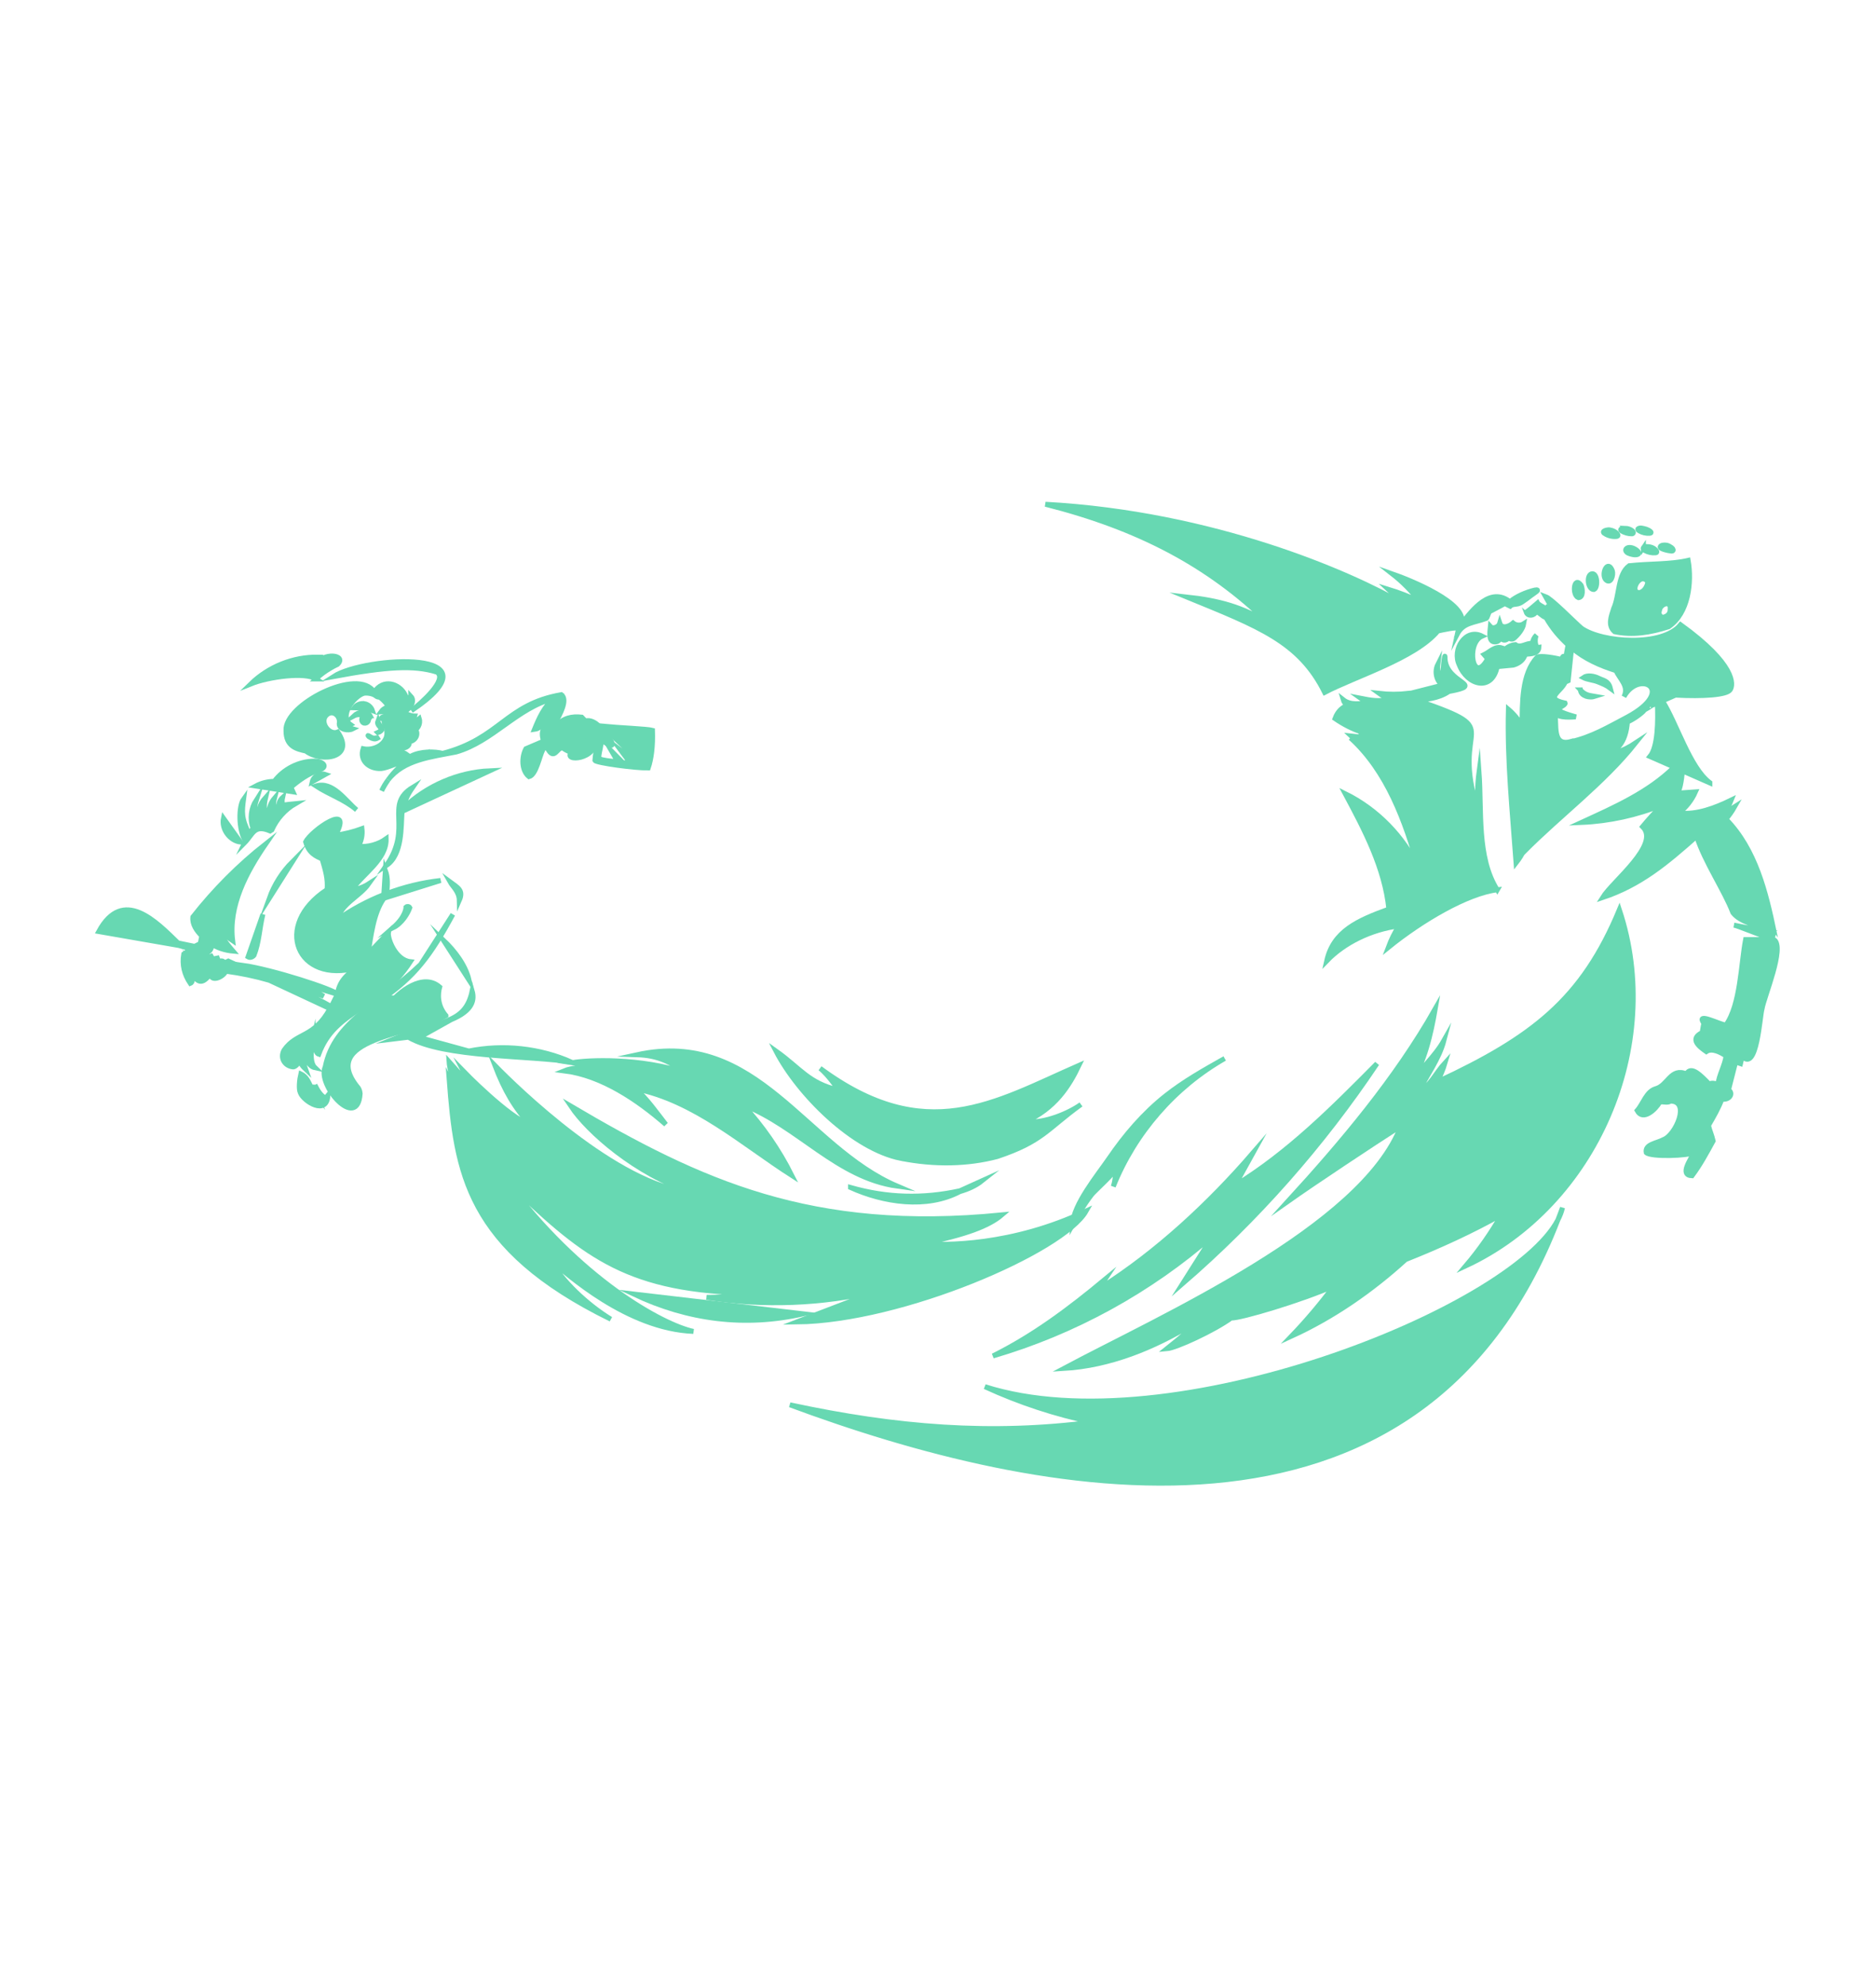 <svg width="190" height="201" viewBox="0 0 190 201" fill="none" xmlns="http://www.w3.org/2000/svg">
<path d="M37.818 74.701C37.636 74.719 37.056 74.234 37.359 74.564C37.523 74.664 37.737 74.809 38.016 74.793C38.106 74.788 38.241 74.712 38.42 74.611C38.404 74.624 37.95 74.746 37.818 74.701Z" fill="#67D8B2" stroke="#67D8B2" stroke-width="0.5" stroke-miterlimit="10"/>
<path d="M38.27 74.155C38.483 74.105 38.697 73.928 38.734 73.706C38.544 73.511 38.338 73.27 38.262 72.999C38.146 73.297 38.457 73.555 38.634 73.761C38.6 73.909 38.486 74.054 38.267 74.152L38.27 74.155Z" fill="#67D8B2" stroke="#67D8B2" stroke-width="0.5" stroke-miterlimit="10"/>
<path d="M36.895 71.225C36.517 71.164 36.113 71.328 35.886 71.634C36.485 71.642 37.158 71.729 37.723 71.932C37.605 71.568 37.275 71.283 36.897 71.222L36.895 71.225Z" fill="#67D8B2" stroke="#67D8B2" stroke-width="0.5" stroke-miterlimit="10"/>
<path d="M40.894 81.757C41.017 81.031 41.231 80.513 41.796 79.695C38.869 81.48 41.849 83.702 39.13 87.606C40.777 86.51 40.606 83.683 40.724 82.134L49.609 78.014C46.381 78.162 43.227 79.526 40.891 81.757H40.894Z" fill="#67D8B2" stroke="#67D8B2" stroke-width="0.5" stroke-miterlimit="10"/>
<path d="M36.694 73.059C36.905 73.373 37.396 73.13 37.325 72.769C37.37 72.764 37.512 72.537 37.538 72.531C37.203 71.864 36.324 72.006 35.82 72.473C36.14 72.304 36.53 72.288 36.852 72.452C36.673 72.558 36.551 72.832 36.694 73.059Z" fill="#67D8B2" stroke="#67D8B2" stroke-width="0.5" stroke-miterlimit="10"/>
<path d="M39.31 78.943C39.062 79.265 38.84 79.629 38.653 80.046C38.84 79.661 39.062 79.294 39.31 78.943Z" fill="#67D8B2" stroke="#67D8B2" stroke-width="0.5" stroke-miterlimit="10"/>
<path d="M41.619 76.538C41.282 76.662 41.047 75.973 40.511 76.24C40.566 76.095 40.63 75.902 40.614 75.738C40.973 75.746 41.456 75.593 41.469 75.174C41.377 75.197 41.268 75.115 41.192 75.02C41.794 75.221 42.398 74.585 42.174 73.994C42.039 74.06 41.889 74.073 41.743 74.038C42.29 73.896 42.63 73.278 42.461 72.74C42.221 72.94 41.878 73.03 41.58 72.93C41.788 72.867 41.957 72.687 42.01 72.476C41.633 72.473 41.144 72.286 40.833 72.046C41.53 71.84 42.079 70.977 41.614 70.478C41.619 70.842 41.12 70.668 41.017 70.301C40.432 69.171 38.811 68.659 37.898 70.058C36.301 67.471 28.77 71.328 28.965 73.949C28.947 75.596 30.098 75.823 30.974 76.021C32.55 77.222 36.005 76.731 34.208 74.094C33.368 74.453 32.386 73.149 33.017 72.436C33.637 71.742 34.535 72.447 34.355 73.268C34.361 73.864 35.276 74.001 35.717 73.775C35.469 73.703 35.173 73.595 35.089 73.326C35.211 73.389 35.39 73.418 35.509 73.352C34.3 72.507 35.831 70.496 36.821 70.182C37.024 70.124 37.684 70.145 38.045 70.427C38.151 70.523 38.315 70.589 38.428 70.554C38.827 70.808 39.341 71.431 39.378 71.584C38.985 71.592 38.687 71.903 38.587 72.043C38.824 72.017 39.239 72.025 39.558 72.091C39.632 72.407 39.642 72.748 39.502 72.983C39.523 72.001 37.95 72.848 38.967 72.761C38.761 73.017 39.056 73.888 39.334 73.202C39.03 73.798 39.283 74.128 39.13 74.603C38.837 75.506 37.702 75.981 36.776 75.783C36.383 76.96 37.346 77.85 38.602 77.795C39.246 77.734 40.608 77.1 41.611 76.752C40.709 77.317 39.925 78.069 39.31 78.94C40.899 76.889 43.639 76.625 46.199 76.116C49.905 75.057 52.378 71.642 56.092 70.705C55.145 71.441 54.566 72.745 54.131 73.822C54.411 73.782 54.477 73.724 54.704 73.595C54.865 73.101 55.844 73.141 56.34 73.009C56.675 72.349 57.547 70.839 56.855 70.311C51.182 71.301 50.676 74.733 44.829 76.256C44.064 76.047 42.612 76.013 41.617 76.535L41.619 76.538Z" fill="#67D8B2" stroke="#67D8B2" stroke-width="0.5" stroke-miterlimit="10"/>
<path d="M31.998 68.72C32.946 67.796 34.176 67.252 34.176 67.252C35.2 66.289 32.703 65.93 31.932 67.334C31.953 67.03 31.998 66.737 32.204 66.513C29.699 66.471 27.197 67.479 25.402 69.224C27.244 68.485 30.913 68.012 32.001 68.72H31.998Z" fill="#67D8B2" stroke="#67D8B2" stroke-width="0.5" stroke-miterlimit="10"/>
<path d="M44.238 68.023C45.415 68.759 42.596 71.222 41.667 71.932C51.106 65.602 36.987 66.407 33.777 68.477C39.257 67.466 41.894 67.315 44.238 68.025V68.023Z" fill="#67D8B2" stroke="#67D8B2" stroke-width="0.5" stroke-miterlimit="10"/>
<path d="M45.164 102.802C44.243 101.72 44.359 100.524 44.533 99.904C42.855 98.431 40.373 100.365 39.339 101.746C39.331 101.345 39.423 101.237 39.534 101.007C39.521 101.007 39.505 100.999 39.492 100.999C39.492 100.999 39.455 100.912 38.605 101.184C41.973 98.908 43.623 96.704 45.861 92.555L42.607 97.61C38.375 101.688 33.87 103.34 32.935 107.994C32.075 109.852 36.211 114.498 36.475 110.707C36.425 110.216 36.279 110.142 36.266 110.092C32.175 105.114 41.635 104.784 45.164 102.807V102.802Z" fill="#67D8B2" stroke="#67D8B2" stroke-width="0.5" stroke-miterlimit="10"/>
<path d="M31.89 109.807C31.84 110.174 31.893 110.552 32.04 110.892C31.317 110.037 31.333 109.118 30.467 108.699C30.338 109.237 30.219 110.232 30.422 110.618C30.747 111.483 33.109 112.964 33.207 110.874L32.975 111.156C32.457 110.887 32.154 110.333 31.89 109.81V109.807Z" fill="#67D8B2" stroke="#67D8B2" stroke-width="0.5" stroke-miterlimit="10"/>
<path d="M47.482 106.384L42.464 105.009L45.695 103.208C47.941 102.274 48.068 101.168 47.82 100.305C47.096 103.728 44.618 103.214 39.861 105.167L41.358 104.985C44.937 107.086 53.827 106.817 57.903 107.511C54.656 106.075 50.961 105.682 47.479 106.384H47.482Z" fill="#67D8B2" stroke="#67D8B2" stroke-width="0.5" stroke-miterlimit="10"/>
<path d="M31.623 79.13L32.946 78.388C32.407 78.204 31.747 78.573 31.623 79.13Z" fill="#67D8B2" stroke="#67D8B2" stroke-width="0.5" stroke-miterlimit="10"/>
<path d="M24.357 85.236L22.63 82.815C22.401 83.905 23.251 85.096 24.357 85.236Z" fill="#67D8B2" stroke="#67D8B2" stroke-width="0.5" stroke-miterlimit="10"/>
<path d="M25.727 96.694C26.249 95.398 26.289 93.906 26.627 92.544L25.122 96.855C25.317 96.974 25.584 96.873 25.727 96.694Z" fill="#67D8B2" stroke="#67D8B2" stroke-width="0.5" stroke-miterlimit="10"/>
<path d="M29.609 87.231C28.575 88.271 27.772 89.541 27.276 90.918L29.609 87.231Z" fill="#67D8B2" stroke="#67D8B2" stroke-width="0.5" stroke-miterlimit="10"/>
<path d="M45.579 89.261C45.858 89.757 46.497 90.237 46.518 91.135C46.97 90.108 46.368 89.844 45.579 89.261Z" fill="#67D8B2" stroke="#67D8B2" stroke-width="0.5" stroke-miterlimit="10"/>
<path d="M39.798 93.914C40.714 93.471 41.303 92.452 41.508 91.874C41.429 91.718 41.189 91.737 41.118 91.808C41.118 91.808 41.16 92.727 39.798 93.914Z" fill="#67D8B2" stroke="#67D8B2" stroke-width="0.5" stroke-miterlimit="10"/>
<path d="M44.892 95.144L47.508 99.209C47.144 97.665 46.043 96.235 44.892 95.144Z" fill="#67D8B2" stroke="#67D8B2" stroke-width="0.5" stroke-miterlimit="10"/>
<path d="M30.396 107.41C30.496 107.746 30.649 107.93 30.94 108.205C30.641 107.376 30.665 106.904 30.744 106.537C31.014 107.26 31.277 107.941 31.906 108.076C31.277 107.476 31.565 105.853 31.768 104.987C31.792 105.653 31.932 106.603 32.281 106.708C33.959 102.16 38.325 102.35 41.567 97.341C40.059 97.177 39.246 95.012 39.341 94.389L37.267 96.583C37.578 94.77 37.803 92.449 38.887 90.921L44.62 89.121C42.757 89.329 40.922 89.778 39.17 90.441C39.244 89.601 39.318 88.886 39.03 88.091L38.869 90.554C37.198 91.212 35.606 92.069 34.136 93.104C34.624 91.417 36.414 90.765 37.343 89.459C36.834 89.786 36.248 89.995 35.646 90.055C36.76 88.44 39.18 86.993 39.109 84.895C38.301 85.473 37.285 85.75 36.295 85.666C36.607 85.13 36.736 84.491 36.66 83.876C35.797 84.193 34.899 84.415 33.988 84.539C35.852 81.046 31.51 84.069 30.956 85.214C31.291 86.415 32.043 86.666 32.624 86.949C32.943 88.057 33.225 88.933 33.125 90.045C27.561 93.666 30.116 99.669 36.166 97.953C35.16 98.584 34.345 99.336 34.176 100.627C33.893 100.175 27.603 98.127 24.557 97.7L32.79 100.843C31.916 100.292 31.003 99.806 30.063 99.384L34.17 100.637L33.553 101.889C31.668 100.788 29.414 99.853 27.31 99.241L33.418 102.092C31.75 105.122 30.076 104.428 28.77 106.286C28.316 107.12 28.857 107.909 29.683 107.991C30.053 107.978 30.264 107.424 30.393 107.416L30.396 107.41Z" fill="#67D8B2" stroke="#67D8B2" stroke-width="0.5" stroke-miterlimit="10"/>
<path d="M64.164 130.979C69.665 133.577 75.43 134.331 81.363 132.985L64.164 130.979Z" fill="#67D8B2" stroke="#67D8B2" stroke-width="0.5" stroke-miterlimit="10"/>
<path d="M93.386 125.872C97.787 124.993 100.152 124.09 101.464 122.971C82.192 124.871 70.9 119.671 57.818 111.964C59.547 114.553 64.378 118.811 70.042 120.698C62.53 120.062 52.288 110.063 50.121 107.843C51.093 110.356 52.125 112.175 53.738 113.877C51.481 113.107 46.917 108.406 46.917 108.406C47.318 109.182 47.783 109.921 48.297 110.626L45.478 107.463C45.513 108.015 45.864 109.58 46.223 110.544C46.223 110.544 46.239 110.726 45.489 109.237C46.196 118.594 47.186 126.334 61.862 133.526C59.442 132.054 56.86 129.604 55.799 127.598C57.425 128.923 63.525 134.498 70.227 134.764C67.073 134.073 58.711 129.517 51.23 119.436C58.843 126.74 63.055 130.462 75.108 130.86C74.017 131.365 71.563 131.314 71.563 131.314C77.32 132.233 83.253 131.993 88.926 130.655L80.688 133.809C91.37 133.682 107.719 126.603 110 122.583C102.498 126.133 95.62 126.075 93.397 125.869L93.386 125.872Z" fill="#67D8B2" stroke="#67D8B2" stroke-width="0.5" stroke-miterlimit="10"/>
<path d="M31.998 79.558C33.27 80.394 34.92 80.941 36.113 81.976C35.015 81.07 33.701 79.019 31.998 79.558Z" fill="#67D8B2" stroke="#67D8B2" stroke-width="0.5" stroke-miterlimit="10"/>
<path d="M31.819 77.04C30.253 77.055 28.715 77.839 27.775 79.088C27.144 79.085 26.466 79.257 25.903 79.56L29.694 80.154C29.625 79.988 29.533 79.843 29.422 79.719C30.18 79.051 31.254 78.275 32.27 77.963C33.336 77.634 32.714 77.032 31.819 77.04Z" fill="#67D8B2" stroke="#67D8B2" stroke-width="0.5" stroke-miterlimit="10"/>
<path d="M53.263 75.786C52.811 76.62 52.803 78 53.579 78.615C54.313 78.431 54.633 76.528 54.999 75.841L54.704 75.168L53.263 75.786Z" fill="#67D8B2" stroke="#67D8B2" stroke-width="0.5" stroke-miterlimit="10"/>
<path d="M56.374 73.453C56.374 73.453 55.81 73.426 55.321 73.579C54.833 73.732 54.632 74.709 55.68 76.108C56.293 76.821 56.565 75.284 57.177 75.831C57.404 75.965 57.634 76.116 57.898 76.111C56.889 77.182 60.595 76.903 60.242 74.809C60.007 74.952 59.859 74.978 59.529 74.923C59.809 74.63 60.051 74.614 59.978 74.234C60.223 74.3 61.757 75.696 61.994 75.4C62.015 75.1 61.886 74.862 61.113 74.186C60.975 74.004 60.711 73.484 60.637 73.468C60.276 73.117 59.774 72.832 59.286 72.972L58.916 72.587C57.934 72.473 57.032 72.669 56.377 73.45L56.374 73.453Z" fill="#67D8B2" stroke="#67D8B2" stroke-width="0.5" stroke-miterlimit="10"/>
<path d="M22.694 97.481C22.678 97.206 22.322 97.227 22.142 97.338C22.097 97.214 22.05 97.092 22.005 96.968C21.852 96.992 21.704 97.042 21.567 97.114C21.506 97.005 21.448 96.897 21.387 96.791C21.194 96.871 21.002 96.95 20.806 97.029C20.769 96.881 20.735 96.734 20.698 96.586C21.197 96.353 21.598 96.044 21.324 95.464C21.907 95.936 22.834 96.206 23.602 96.274C22.818 95.369 21.96 94.239 21.733 93.046C22.113 93.93 22.762 94.69 23.565 95.224C23.124 91.652 24.964 88.255 26.927 85.402C24.19 87.556 21.68 90.076 19.532 92.816C19.442 93.545 19.914 94.221 20.437 94.735L20.279 95.506L19.714 95.791C19.204 95.688 18.655 95.575 18.027 95.44C15.839 93.315 12.46 89.754 10 94.289L18.114 95.701C18.663 95.852 19.104 95.978 19.347 96.058L18.61 96.567C18.415 97.636 18.666 98.644 19.273 99.537C19.653 99.389 19.426 98.618 19.339 98.291C19.954 99.51 20.479 99.732 21.334 98.539C21.3 99.436 22.562 98.966 22.878 98.304C24.375 98.505 25.864 98.813 27.321 99.238L23.124 97.28L22.702 97.483L22.694 97.481Z" fill="#67D8B2" stroke="#67D8B2" stroke-width="0.5" stroke-miterlimit="10"/>
<path d="M69.71 108.662C64.768 107.001 59.463 107.297 57.966 107.558C59.136 107.733 59.774 108.134 59.774 108.134C59.001 108.018 57.903 108.073 57.137 108.387C60.952 108.862 64.589 111.338 67.437 113.817C66.753 112.951 65.362 110.984 64.349 110.203C70.341 111.402 75.158 115.752 80.197 118.98C78.893 116.382 77.225 113.967 75.253 111.832C80.838 113.996 84.779 119.212 90.882 120.065C81.53 116.084 76.683 104.1 64.51 106.759C66.745 106.832 67.859 107.516 69.71 108.664V108.662Z" fill="#67D8B2" stroke="#67D8B2" stroke-width="0.5" stroke-miterlimit="10"/>
<path d="M86.144 120.199C89.48 121.709 93.846 122.39 97.219 120.608C98.032 120.373 98.806 120.038 99.466 119.513L97.227 120.527C93.453 121.35 89.871 121.252 86.144 120.197V120.199Z" fill="#67D8B2" stroke="#67D8B2" stroke-width="0.5" stroke-miterlimit="10"/>
<path d="M64.684 77.362C64.093 76.889 63.493 76.425 62.892 75.965L63.871 77.277C63.612 77.248 63.335 77.217 63.055 77.182C62.731 76.805 62.374 76.499 61.984 76.097L62.583 77.124C61.762 77.021 61.078 76.974 60.666 76.786C60.598 76.422 60.788 75.934 60.872 75.332C60.796 75.226 60.666 75.168 60.545 75.073C60.352 76.026 60.297 76.398 60.252 76.971C60.376 77.222 64.38 77.763 65.655 77.731C65.969 76.813 66.141 75.509 66.083 73.92C65.603 73.78 62.665 73.661 60.986 73.5L65.141 77.391C65.048 77.391 64.89 77.38 64.684 77.362Z" fill="#67D8B2" stroke="#67D8B2" stroke-width="0.5" stroke-miterlimit="10"/>
<path d="M24.866 85.109C24.826 85.185 24.782 85.259 24.745 85.338C25.647 84.43 25.716 83.419 27.36 84.111L27.532 84.003C28.026 82.9 28.868 81.952 29.913 81.345C29.448 81.39 29.029 81.432 28.63 81.508C28.564 81.25 28.559 80.978 28.619 80.719C28.374 80.944 28.229 81.273 28.216 81.606C28.055 81.651 27.894 81.706 27.735 81.772C27.69 81.45 27.709 81.12 27.793 80.801C27.503 81.141 27.318 81.567 27.258 82.01C27.157 82.044 26.917 82.269 26.838 82.337C26.825 81.865 26.674 81.672 26.904 80.716C26.212 81.495 26.21 81.997 26.312 82.91C26.225 83.016 26.138 83.119 26.056 83.227C25.764 82.517 25.724 81.706 25.956 80.975C25.412 81.825 25.28 82.881 25.621 83.826C25.468 84.053 25.397 84.214 25.259 84.449C24.425 82.836 24.502 82.153 24.673 80.878C24.156 81.59 24.13 83.953 24.85 85.13C24.858 85.122 24.863 85.117 24.871 85.109H24.866Z" fill="#67D8B2" stroke="#67D8B2" stroke-width="0.5" stroke-miterlimit="10"/>
<path d="M91.238 117.245C94.638 117.921 98.008 117.853 100.999 117.063C105.597 115.524 105.996 114.313 109.483 111.79C108.363 112.6 105.872 113.738 103.821 113.547C106.846 112.209 108.279 109.923 109.277 107.835C100.659 111.618 93.775 116.042 83.053 108.128C83.467 108.435 84.362 109.443 84.908 110.338C81.862 109.609 81.105 108.176 78.584 106.381C80.886 110.808 86.418 116.29 91.238 117.248V117.245Z" fill="#67D8B2" stroke="#67D8B2" stroke-width="0.5" stroke-miterlimit="10"/>
<path d="M165.003 57.262C163.824 58.124 164.032 60.271 163.428 61.593C163.173 62.407 162.801 63.307 163.527 63.941C165.323 64.322 167.115 64.046 168.996 63.44C171.013 62.073 171.367 58.949 170.976 56.72C169.16 57.143 167.095 57.034 165.006 57.262H165.003ZM166.839 59.14C166.727 59.521 166.43 59.927 166.018 59.985C165.067 59.957 165.906 58.264 166.611 58.642C166.822 58.714 166.918 58.935 166.839 59.14ZM168.045 61.838C168.083 61.501 168.41 61.133 168.798 61.109C169.156 61.15 169.18 61.375 169.149 61.787C169.119 62.114 168.914 62.325 168.604 62.434C168.219 62.595 167.95 62.186 168.049 61.838H168.045Z" fill="#67D8B2" stroke="#67D8B2" stroke-width="0.5" stroke-miterlimit="10"/>
<path d="M162.617 58.669C163.149 59.201 163.432 58.203 163.302 57.787C162.835 56.54 162.137 58.073 162.617 58.669Z" fill="#67D8B2" stroke="#67D8B2" stroke-width="0.5" stroke-miterlimit="10"/>
<path d="M161.435 59.671C161.885 59.511 161.803 57.848 161.149 58.097C160.641 58.332 160.839 59.702 161.435 59.671Z" fill="#67D8B2" stroke="#67D8B2" stroke-width="0.5" stroke-miterlimit="10"/>
<path d="M159.861 60.496C160.389 60.458 160.29 59.603 160.14 59.249C159.391 58.189 159.179 60.25 159.861 60.496Z" fill="#67D8B2" stroke="#67D8B2" stroke-width="0.5" stroke-miterlimit="10"/>
<path d="M164.754 55.892C164.839 55.974 164.951 56.015 165.064 56.053C165.292 56.127 165.531 56.185 165.766 56.148C165.841 56.138 165.923 56.107 165.957 56.039C165.997 55.95 165.936 55.851 165.868 55.783C165.66 55.569 165.323 55.405 165.016 55.412C164.754 55.415 164.488 55.64 164.754 55.892Z" fill="#67D8B2" stroke="#67D8B2" stroke-width="0.5" stroke-miterlimit="10"/>
<path d="M166.444 55.419C166.406 55.473 166.417 55.552 166.454 55.61C166.492 55.664 166.553 55.702 166.611 55.736C166.931 55.909 167.306 55.988 167.671 55.954C167.715 55.95 167.766 55.94 167.79 55.903C167.82 55.855 167.79 55.79 167.752 55.742C167.596 55.541 167.357 55.402 167.108 55.357C166.962 55.33 166.546 55.276 166.444 55.422V55.419Z" fill="#67D8B2" stroke="#67D8B2" stroke-width="0.5" stroke-miterlimit="10"/>
<path d="M169.289 55.78C169.347 55.78 169.412 55.776 169.442 55.725C169.562 55.521 169.02 55.242 168.883 55.204C168.71 55.156 168.403 55.139 168.239 55.242C167.776 55.535 169.088 55.773 169.289 55.78Z" fill="#67D8B2" stroke="#67D8B2" stroke-width="0.5" stroke-miterlimit="10"/>
<path d="M166.008 53.725C166.328 53.916 166.71 54.008 167.085 53.981C167.139 53.977 167.211 53.957 167.217 53.903C167.224 53.865 167.194 53.831 167.163 53.804C166.914 53.579 166.584 53.514 166.267 53.453C166.079 53.415 165.664 53.521 166.004 53.725H166.008Z" fill="#67D8B2" stroke="#67D8B2" stroke-width="0.5" stroke-miterlimit="10"/>
<path d="M164.236 53.746C164.539 53.93 164.894 54.029 165.251 54.032C165.292 54.032 165.34 54.032 165.374 54.005C165.425 53.967 165.435 53.892 165.408 53.834C165.381 53.776 165.333 53.736 165.282 53.698C165.084 53.558 164.843 53.48 164.601 53.473L164.638 53.514C164.512 53.473 164.372 53.477 164.246 53.517C164.202 53.535 164.151 53.562 164.141 53.609C164.13 53.667 164.185 53.715 164.236 53.746Z" fill="#67D8B2" stroke="#67D8B2" stroke-width="0.5" stroke-miterlimit="10"/>
<path d="M162.485 53.981C162.839 54.226 163.285 54.342 163.715 54.298C163.783 54.291 163.871 54.26 163.871 54.189C163.871 54.165 163.861 54.144 163.851 54.124C163.691 53.834 163.323 53.681 163.006 53.63C162.829 53.603 162.144 53.742 162.485 53.977V53.981Z" fill="#67D8B2" stroke="#67D8B2" stroke-width="0.5" stroke-miterlimit="10"/>
<path d="M124.036 107.135C121.975 108.294 119.903 109.456 118.05 110.924C115.811 112.699 113.944 114.887 112.336 117.238C111.187 118.918 108.69 121.923 108.615 123.974C109.194 122.915 109.818 121.889 110.554 120.928C110.847 120.546 112.973 118.655 112.942 118.338C113 118.931 112.935 119.534 112.751 120.1C114.918 114.679 118.966 110.028 124.036 107.135Z" fill="#67D8B2" stroke="#67D8B2" stroke-width="0.5" stroke-miterlimit="10"/>
<path d="M153.241 63.061C152.879 63.388 152.106 63.712 151.898 63.078C151.789 63.457 151.203 63.705 150.944 63.409C150.886 63.995 150.682 65.228 151.659 64.932C151.823 64.854 151.935 64.687 151.959 64.506C152.01 64.632 152.157 64.755 152.283 64.785C152.515 64.84 152.746 64.666 152.849 64.462C152.845 64.714 153.128 64.741 153.302 64.635C153.769 64.254 154.242 63.647 154.327 63.13C154 63.341 153.54 63.31 153.241 63.061Z" fill="#67D8B2" stroke="#67D8B2" stroke-width="0.5" stroke-miterlimit="10"/>
<path d="M179.678 95.118H179.463C179.548 94.756 179.63 94.371 179.705 94.412C178.857 90.327 177.807 85.979 174.805 82.912C175.133 82.524 175.426 82.108 175.678 81.665C175.299 81.907 174.901 82.112 174.485 82.279C174.863 81.914 175.163 81.468 175.351 80.977C173.739 81.761 171.851 82.5 170.045 82.289C170.764 81.727 171.347 80.987 171.715 80.153C171.068 80.197 170.42 80.241 169.773 80.289C170.12 80.265 170.318 78.984 170.393 78.026L173.173 79.246C173.173 79.246 173.173 79.233 173.173 79.222C171.156 77.73 169.803 73.195 168.372 70.942L169.691 70.36C172.488 70.513 174.867 70.35 175.228 69.828C175.589 69.307 175.783 67.256 170.206 63.232C168.403 65.477 162.284 65.068 160.171 63.586C159.418 62.946 157.162 60.618 156.532 60.387L157.074 61.354C157.074 61.354 156.382 61.463 156.372 61.48C156.133 61.354 155.779 61.15 155.721 61.037C155.442 61.279 154.614 61.978 154.569 61.957C154.736 62.421 155.384 62.346 155.557 61.923C155.908 61.957 156.184 62.411 156.563 62.496C157.282 63.716 157.905 64.418 158.811 65.273C158.702 65.906 158.59 66.373 158.556 66.884C158.542 66.878 158.529 66.871 158.508 66.864C158.508 66.424 158.287 66.21 158.164 66.758C157.411 66.557 156.069 66.346 155.697 66.506C154.089 68.203 154.174 71.215 154.154 73.464C153.792 72.834 153.322 72.265 152.767 71.794C152.634 76.987 153.172 82.173 153.547 87.342C153.881 86.919 154.143 86.48 154.361 86.03C154.348 86.098 154.334 86.17 154.317 86.238C158.021 82.504 162.379 79.304 165.66 75.195C164.379 76.043 163.217 76.418 161.714 76.575C163.807 76.377 164.679 75.076 164.825 73.072C165.34 72.871 166.273 72.231 166.573 71.852C166.311 71.985 167.497 71.341 167.146 71.467L167.854 71.154C167.936 72.922 167.912 75.6 167.105 76.571L169.555 77.645C166.945 80.217 163.469 81.734 160.164 83.25C162.979 83.127 165.773 82.517 168.386 81.454C167.602 82.221 166.945 82.96 166.352 83.672C168.192 85.468 163.347 89.172 162.304 90.852C166.137 89.577 168.768 87.362 171.831 84.65C172.662 87.247 174.649 90.136 175.504 92.378C176.271 93.366 177.852 93.605 179.099 94.112C178.264 94.235 176.475 93.799 175.61 93.639C176.035 93.717 178.206 94.63 178.642 94.733C178.802 94.77 178.874 94.927 178.911 95.104H176.792C176.325 97.509 176.284 101.704 174.795 103.762C174.063 103.646 171.763 102.433 172.54 103.54C172.587 103.605 172.362 104.447 172.427 104.501C171.013 105.162 172.158 105.983 172.812 106.443C173.408 106.038 174.284 106.546 174.816 106.869C174.703 107.803 174.073 108.869 173.994 109.752C173.473 109.582 173.218 109.619 173.143 109.762C172.229 108.822 171.289 107.834 170.795 108.699C169.194 108.031 168.928 109.868 167.694 110.198C166.733 110.474 166.43 111.708 165.807 112.413C166.406 113.524 167.711 112.267 168.096 111.561C168.447 111.462 168.866 111.684 169.187 111.452C171.235 111.459 169.698 114.894 168.488 115.34C167.793 115.725 166.556 115.803 166.73 116.669C167.214 117.125 171.03 117.006 171.572 116.642C171.272 117.299 170.025 118.962 171.367 119.01C172.195 117.902 172.839 116.7 173.507 115.483C173.371 114.89 173.173 114.498 173.034 113.916C173.541 113.05 174.052 112.175 174.4 111.224C174.468 111.248 174.533 111.261 174.598 111.268C175.279 111.241 175.521 110.604 175.064 110.318C175.303 109.377 175.545 108.437 175.783 107.496L176.277 107.66L176.455 106.914C177.94 108.593 178.237 102.815 178.458 102.12C178.635 100.951 180.802 95.915 179.678 95.104V95.118ZM164.819 72.578C162.842 73.617 161.254 74.578 159.108 75.072C159.108 75.065 159.108 75.059 159.108 75.052C157.152 75.594 157.707 73.352 157.472 72.091C157.701 72.793 159.483 72.544 159.629 72.564C159.629 72.564 158.13 72.169 157.871 71.89C157.731 71.621 158.597 71.382 158.512 71.164C156.331 70.697 158.075 70.081 158.529 69.038L158.825 68.905L159.176 65.562C160.464 66.68 162.048 67.375 163.67 67.883C164.052 68.758 165.006 69.436 164.471 70.523C166.028 67.726 169.865 69.852 164.822 72.578H164.819Z" fill="#67D8B2" stroke="#67D8B2" stroke-width="0.5" stroke-miterlimit="10"/>
<path d="M161.885 68.636C161.459 68.428 160.767 68.288 160.355 68.585C160.781 68.803 161.367 68.83 161.827 69.017C162.321 69.218 162.669 69.341 163.095 69.661C162.9 68.895 162.42 68.901 161.888 68.639L161.885 68.636Z" fill="#67D8B2" stroke="#67D8B2" stroke-width="0.5" stroke-miterlimit="10"/>
<path d="M160.059 69.828C160.099 70.189 160.338 70.37 160.665 70.486C160.784 70.527 160.91 70.534 161.036 70.544C161.22 70.554 161.312 70.544 161.52 70.479C161.289 70.438 161.071 70.418 160.842 70.35C160.519 70.254 160.273 70.07 160.055 69.828H160.059Z" fill="#67D8B2" stroke="#67D8B2" stroke-width="0.5" stroke-miterlimit="10"/>
<path d="M119.781 129.923C127.294 123.422 133.931 115.912 139.458 107.656C135.001 112.154 130.483 116.696 125.076 119.991C125.682 118.89 126.289 117.793 126.899 116.693C122.479 121.807 117.211 126.71 111.467 130.353C111.62 130.1 111.705 129.777 111.872 129.531C108.312 132.479 104.727 135.177 100.567 137.246C108.785 134.847 116.469 130.632 122.909 124.986C121.866 126.632 120.823 128.278 119.781 129.923Z" fill="#67D8B2" stroke="#67D8B2" stroke-width="0.5" stroke-miterlimit="10"/>
<path d="M145.564 109.51C145.884 108.887 146.157 108.243 146.358 107.568C145.444 108.553 144.855 109.939 143.639 110.57C144.514 108.832 145.744 107.203 146.245 105.309C145.301 106.978 143.819 108.195 142.824 109.776C144.286 107.52 144.916 104.675 145.363 102.106C141.342 109.19 135.935 115.589 130.449 121.589C133.195 119.654 138.994 115.807 141.901 113.95C137.948 124.281 117.521 133.307 107.749 138.513C112.387 138.234 116.84 136.425 120.799 134.022C120.384 134.803 119.44 135.494 118.165 136.52C119.123 136.442 122.966 134.663 124.687 133.412C125.658 133.443 131.767 131.62 135.103 130.155C133.778 131.94 132.34 133.641 130.8 135.246C135.038 133.31 138.899 130.632 142.354 127.494C145.755 126.141 149.046 124.645 152.096 122.925C151.046 124.768 149.823 126.516 148.45 128.131C161.612 122.008 168.58 105.861 164.008 92.085C160.249 101.135 155.23 105.006 145.56 109.51H145.564Z" fill="#67D8B2" stroke="#67D8B2" stroke-width="0.5" stroke-miterlimit="10"/>
<path d="M155.2 65.133C154.631 65.031 154.014 65.647 153.476 65.249C153.063 65.283 152.678 65.474 152.378 65.76C152.256 65.712 152.119 65.692 151.987 65.695C152.034 65.658 152.079 65.617 152.126 65.583C151.418 65.354 150.9 65.975 150.303 66.268C150.419 66.407 150.542 66.544 150.668 66.677C149.165 69.43 148.44 65.119 150.106 64.387C148.433 63.535 147.025 65.746 147.796 67.31C148.586 69.358 151.097 70.08 151.639 67.477L153.261 67.324C153.721 67.201 154.164 66.922 154.375 66.493C154.423 66.394 154.467 66.278 154.563 66.223C155.05 66.179 155.816 66.189 155.857 65.521C155.414 65.586 155.425 64.54 155.619 64.274C155.367 64.526 155.237 64.782 155.203 65.133H155.2Z" fill="#67D8B2" stroke="#67D8B2" stroke-width="0.5" stroke-miterlimit="10"/>
<path d="M128.517 63.102C125.846 61.409 123.403 60.782 120.189 60.424C127.474 63.409 131.607 64.929 134.163 70.084C137.277 68.455 143.342 66.619 145.629 63.869C146.061 63.777 147.632 63.416 147.768 63.624C147.69 63.808 147.622 63.995 147.581 64.193C148.208 63 149.254 63.068 150.518 62.598C150.654 62.547 150.753 61.988 150.872 61.903C150.958 61.845 151.898 61.385 152.413 61.082C152.562 61.16 152.695 61.245 152.944 61.361C153.176 61.129 153.534 61.197 153.827 61.099C154.133 61.034 154.954 60.329 155.465 59.988C155.857 59.726 155.755 59.664 155.438 59.726C154.573 59.923 153.469 60.41 152.93 60.911C150.944 59.347 149.148 61.695 148.01 63.153C148.767 61.075 142.736 58.69 141.015 58.087C142.047 58.891 142.978 59.831 143.768 60.87C142.736 60.383 141.669 59.971 140.579 59.637C141.114 60.145 142.218 60.809 142.18 61.16C136.831 58.042 122.919 51.974 105.879 51.04C115.147 53.381 122.356 57.085 128.514 63.106L128.517 63.102Z" fill="#67D8B2" stroke="#67D8B2" stroke-width="0.5" stroke-miterlimit="10"/>
<path d="M158.246 122.243C158.096 122.662 157.936 123.071 157.779 123.48C158.001 123.058 158.161 122.645 158.246 122.243Z" fill="#67D8B2" stroke="#67D8B2" stroke-width="0.5" stroke-miterlimit="10"/>
<path d="M99.746 140.357C103.231 141.961 106.897 143.168 110.656 143.945C100.447 145.28 90.805 144.52 80 142.193C104.846 151.41 143.761 159.755 157.779 123.48C153.039 132.533 118.581 146.347 99.746 140.357Z" fill="#67D8B2" stroke="#67D8B2" stroke-width="0.5" stroke-miterlimit="10"/>
<path d="M151.642 90.071C149.554 86.787 150.082 82.064 149.796 78.135C149.622 79.447 149.598 80.776 149.721 82.095C146.688 73.038 152.907 74.145 143.734 70.96C144.307 70.728 145.584 70.782 146.746 69.992C150.583 69.283 146.484 69.222 146.351 66.663C146.382 65.559 145.935 68.462 146.269 69.304L146.218 69.317C145.928 68.636 145.513 68.06 145.618 67.263C145.274 67.948 145.448 68.898 146.082 69.351L142.562 70.247C142.582 70.227 142.606 70.21 142.623 70.186C141.642 70.295 140.65 70.295 139.669 70.186C139.993 70.425 140.357 70.598 140.746 70.711C139.805 71.082 138.749 70.864 137.795 70.677C138.054 70.864 138.34 71.011 138.64 71.116C137.833 71.215 136.79 71.426 136.03 70.82C136.098 71.058 136.265 71.263 136.476 71.389C135.979 71.576 135.495 71.954 135.206 72.731C136.068 73.328 137.035 73.808 137.724 74.03C137.853 74.248 138 74.456 138.17 74.643C137.734 74.595 137.298 74.551 136.865 74.503C137.155 74.769 137.437 75.045 137.72 75.317C137.243 75.018 136.885 74.786 136.773 74.687C140.494 78.074 142.31 83.086 143.686 87.938C142.15 84.664 139.482 81.935 136.241 80.333C138.221 84.03 140.235 87.85 140.664 92.02C137.519 93.162 135.035 94.245 134.364 97.267C136.132 95.428 138.824 94.095 141.679 93.717C141.219 94.46 140.909 95.09 140.606 95.894C143.986 93.155 148.61 90.432 151.646 90.064L151.642 90.071Z" fill="#67D8B2" stroke="#67D8B2" stroke-width="0.5" stroke-miterlimit="10"/>
</svg>
